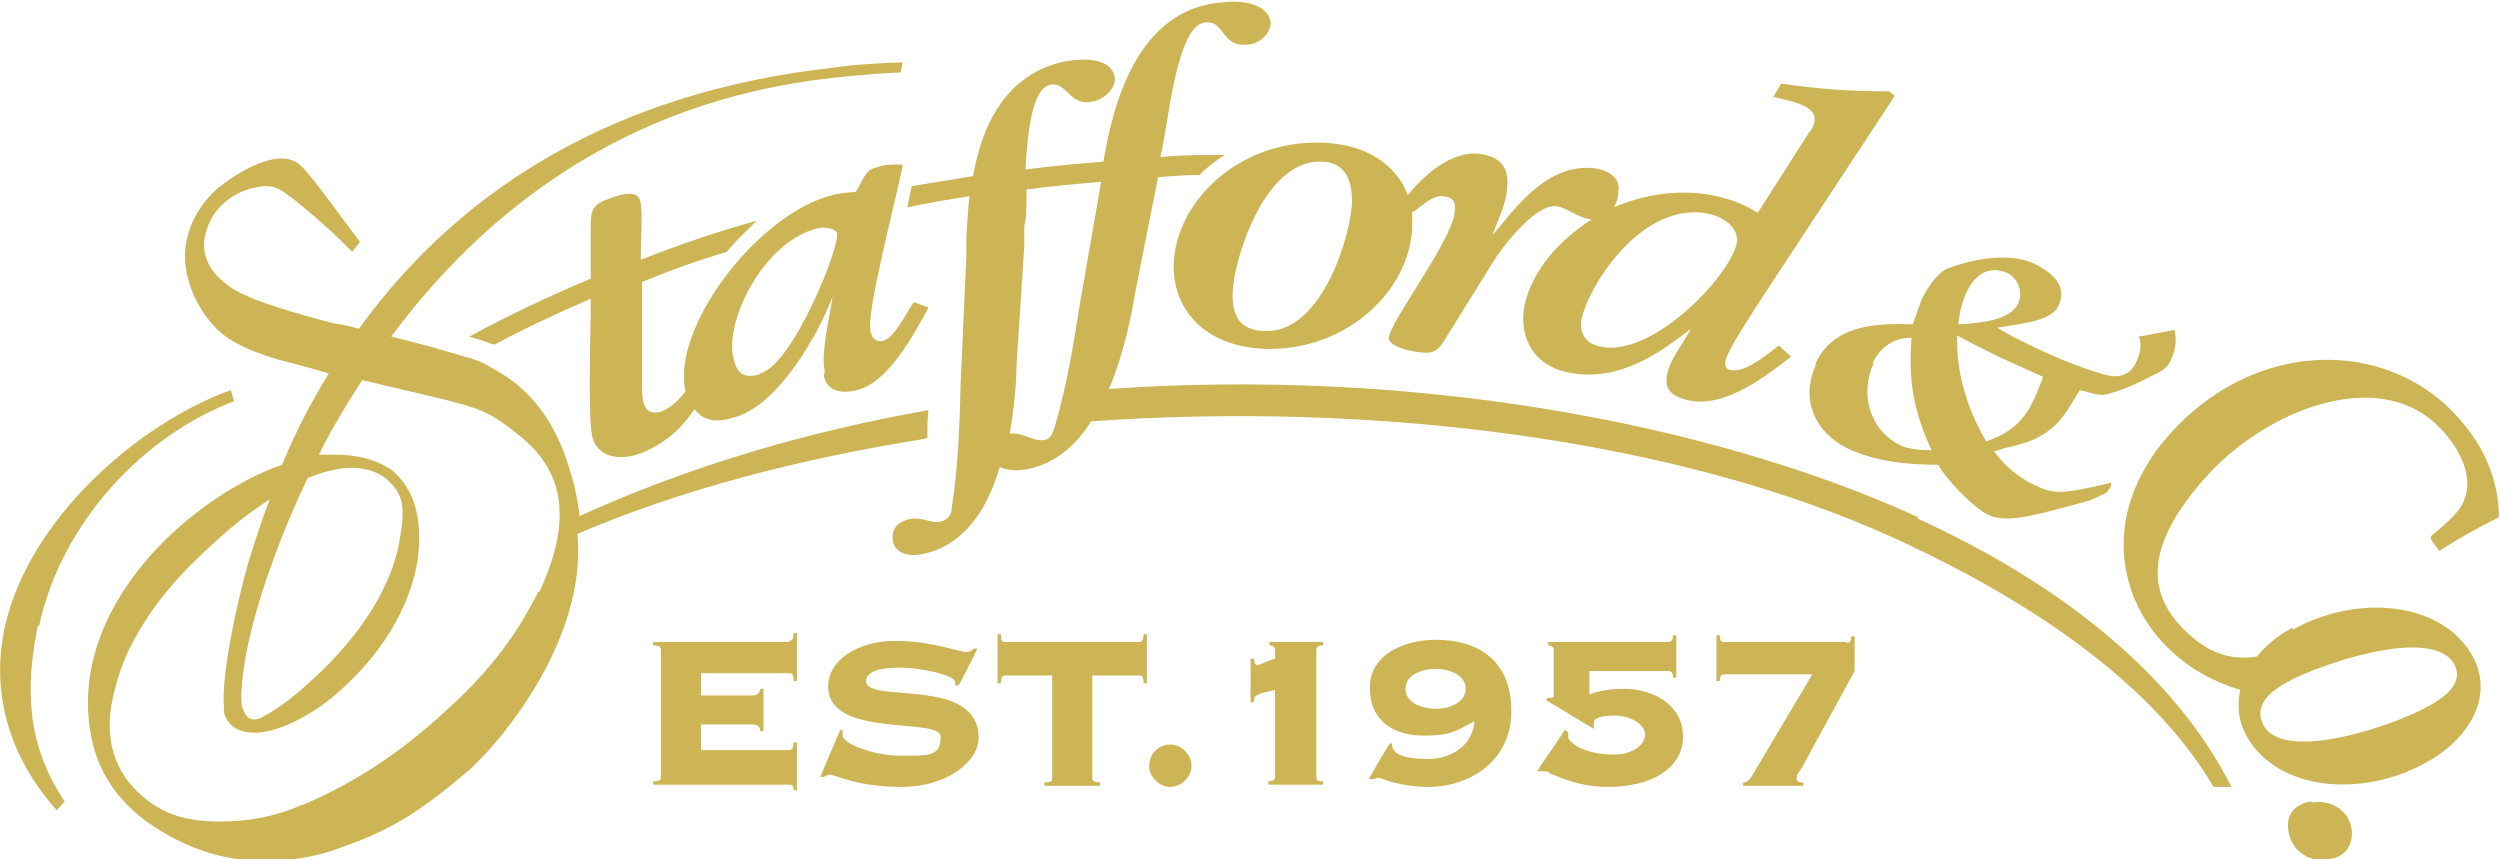 <?xml version="1.0" encoding="UTF-8"?>
<svg id="_レイヤー_2" xmlns="http://www.w3.org/2000/svg" version="1.1" viewBox="0 0 224.3 77.1">
  <!-- Generator: Adobe Illustrator 29.3.0, SVG Export Plug-In . SVG Version: 2.1.0 Build 146)  -->
  <defs>
    <style>
      .st0 {
        fill: #cdb455;
      }
    </style>
  </defs>
  <g id="_レイヤー_2-2">
    <g>
      <path class="st0" d="M70.8,57.6h-12.2v.3c.6,0,.7.2.7.4v11.4c0,.2,0,.4-.7.4v.3h12.2c.3,0,.4.1.4.5h.3v-4.3h-.3c0,.6-.2.7-.4.7h-7.9v-2.3h4.6c.5,0,.7.2.7.6h.3v-3.8h-.3c0,.3-.2.6-.7.6h-4.6v-2h7.9c.3,0,.4.1.4.7h.3v-4.3h-.3c0,.6-.2.7-.4.7Z"/>
      <path class="st0" d="M77.7,61.1c0-.6.7-1.2,2.9-1.2s5.1.7,5.1,1.3v.3h.3c0,.1,1.7-3.3,1.7-3.3h-.3c-.2.1-.3.3-.7.3-.7,0-3.1-1-6.4-1s-6,1.7-6,4.1c0,4.7,10.1,2.7,10.1,4.5s-1.1,1.7-3.6,1.7-5.2-1.1-5.2-1.8,0-.4,0-.5h-.2c0-.1-1.8,4.2-1.8,4.2h.3c.1,0,.3-.2.5-.2.6,0,2.4,1.1,6.5,1.1s6.9-2.3,6.9-4.4c0-5.6-10.1-3-10.1-5.1Z"/>
      <path class="st0" d="M102.3,57.6h-12.1c-.3,0-.4-.1-.4-.7h-.3v4.4h.3c0-.6.2-.7.4-.7h4.2v9.2c0,.2,0,.4-.7.4v.3h5v-.3c-.6,0-.7-.2-.7-.4v-9.2h4.2c.3,0,.4.1.4.7h.3v-4.4h-.3c0,.6-.2.7-.4.7Z"/>
      <path class="st0" d="M105,66.8c-1.1,0-1.9.9-1.9,1.9s.9,1.9,1.9,1.9,1.9-.9,1.9-1.9-.9-1.9-1.9-1.9Z"/>
      <path class="st0" d="M113.9,57.9c.2,0,.5.1.5.4v.8c-.2,0-1.5.6-1.6.6-.2,0-.3-.4-.3-.6h-.3v3.9h.3c0-.7.2-.7,1.9-1.1v7.8c0,.3-.3.4-.6.4v.3h4.9v-.3c-.3,0-.6,0-.6-.4v-11.4c0-.3.3-.4.6-.4v-.3h-4.8v.3h0Z"/>
      <path class="st0" d="M128.8,57.4c-2.6,0-5.9,1.2-5.9,4.3s2.3,4.3,4.8,4.3,2.9-.4,4.6-1.3c-.2,2.3-2.2,3.4-4.2,3.4s-3.1-.4-3.2-1.2v-.2h-.2c0-.1-1.9,3.2-1.9,3.2h.3c.2,0,.4-.1.6-.1s.6.2,1.3.4c.8.2,1.9.4,3.1.4,4,0,7.5-2.5,7.5-6.8s-2.7-6.4-6.8-6.4h0ZM128.8,63.6c-.9,0-2.7-.4-2.7-1.8s1.8-1.8,2.7-1.8,2.7.4,2.7,1.8-1.8,1.8-2.7,1.8Z"/>
      <path class="st0" d="M145.9,61.8c-1.2,0-2.2.1-3.3.5v-2.1h7.1c.2,0,.4.1.4.6h.3v-3.8h-.3c0,.5-.2.6-.4.6h-10.8v.3c.2,0,.5.1.5.4v4.1c0,.1,0,.2-.2.2s-.2,0-.3,0l-.2.2,4.3,2.6v-.3c0-.1,0-.2,0-.3,0-.3.5-.6,1.9-.6s2.7.8,2.7,1.7-1.1,1.8-2.8,1.8c-2.7,0-4.1-1.1-4.1-1.6s0-.2,0-.4l-.3-.2-2.5,3.7h.3c.1,0,.3,0,.4,0s.3,0,.5.2c.8.3,2.5,1.2,5.2,1.2,3.9,0,6.7-1.7,6.7-4.5s-2.6-4.3-5.3-4.3h0Z"/>
      <path class="st0" d="M165.7,57.6h-11c-.2,0-.4,0-.4-.6h-.3v4.1h.3c0-.5.2-.6.4-.6h7.9l-5.4,9.1c-.2.3-.4.6-.8.6v.3h5.4v-.3c-.3,0-.6,0-.6-.4s.3-.6.5-1l4.7-8.6v-3.1h-.3c0,.5-.2.6-.4.6h0Z"/>
      <path class="st0" d="M73.9,33.7c.3,1.3,1.4,1.7,3,1.3,2.9-.7,5.3-5.4,6.4-7.4l-1.3-.5c-.6.8-1.7,3.2-2.8,3.5-.5.1-1-.2-1.1-.9-.4-1.7,2.3-11.8,2.9-14.9-.4-.1-1,0-1.6,0-.6.2-1.3.3-1.5.6-.5.5-.7,1.2-1.1,1.8-.7.1-1.4.1-2.1.3-6.8,1.7-14.5,12-13.2,17.6-.5.7-1.2,1.4-2.1,1.8-.9.3-1.4,0-1.6-.6-.2-.4-.2-1.5-.2-2v-9c2.4-1,4.9-1.9,7.6-2.7.8-1,1.8-1.9,2.7-2.8-3.6,1-7.1,2.2-10.4,3.5v-.8c0-1.5.2-3.7-.1-4.6-.3-.8-1.6-.5-2.4-.2-1.8.6-2,1-2,2.6v3.8s0,.9,0,.9c-3.8,1.6-7.4,3.3-10.9,5.2.7.2,1.3.4,1.3.4l.8.3c0,0,.1,0,.2,0,2.8-1.5,5.6-2.8,8.6-4.1v1.2c0,1.6-.3,10,.2,11.4.5,1.5,2.2,2,4.2,1.3,2.3-.9,3.8-2.3,4.9-4,.7.9,1.7,1.3,3.4.8,4.2-1,7.9-7.9,9-10.9h0c-.2,1.5-1.1,5.2-.7,6.7h0ZM68.1,33.6c-1.5.4-2-.2-2.3-1.5-.8-3.3,2.7-10.4,7.5-11.6.7-.2,1.6,0,1.8.4.3,1.2-4,11.9-6.9,12.6Z"/>
      <path class="st0" d="M105.3,23.9c0,4,2.9,7.2,8.2,7.4,7.4.2,13-5.3,13.2-10.9,0-.5,0-.9,0-1.4h.1c.5-.3,1.7-1.5,2.6-1.4,1.2.1,1.2.7,1.1,1.5-.3,2.6-5.7,9.6-5.9,11.2,0,.8,1.9,1.2,2.7,1.3,1.4.2,1.8-.2,2.5-1.4l4.1-6.6c.7-1.2,3.8-5.3,5.7-5.1,1,.1,1.8,1,3.2,1.2-3,1.9-5.3,4.6-6,7.6-.5,2.4.3,5.3,3.8,6.1,4.6,1,8.4-1.8,11.1-3.9h0c-.6,1.2-1.9,2.8-2.1,4-.3,1.3.2,2,1.8,2.4,3.4.8,7.2-2.3,9.3-3.9l-1.1-1c-.8.6-3,2.5-4.3,2.2-.3,0-.6-.3-.5-.8.2-1,2.3-4.1,2.9-5.1l12.3-18.7-.5-.4c-3.2,0-6.4-.2-9.7-.7l-.7,1.2c1.9.4,3.9.9,3.7,2.1,0,.3-.2.8-.5,1.1l-4.6,7.2c-1.1-.7-2.3-1.2-3.7-1.5-3.1-.7-6.4-.2-9.2,1,.3-.5.4-1,.4-1.4.2-1.2-.8-1.9-2.1-2.1-4.4-.5-7.2,3.7-9.2,6h0c.5-1.4,1.2-2.7,1.3-4.1.2-1.6-.2-2.9-2.5-3.2-2.5-.3-5,2-6.4,3.7-1-2.7-3.7-4.6-7.8-4.7-7.4-.2-13,5.3-13.2,10.9h0ZM153.4,19.2c1.6.4,2.7,1.5,2.4,2.7-.7,3-7.6,10.2-12.2,9.2-1.5-.3-1.9-1.4-1.7-2.5.8-3.4,5.7-10.7,11.5-9.4h0ZM118.5,14.5c2.2,0,2.8,1.7,2.8,3.5,0,2.8-2.6,11.8-7.7,11.7-2.3,0-3.1-1.3-3-3.5,0-2.3,2.6-11.8,7.9-11.7h0Z"/>
      <path class="st0" d="M162.9,32.8c-1.4,3.1,0,6,2.8,7.4,2.5,1.2,5.4,1.5,8.2,1.5.7,1.3,3.2,3.9,4.5,4.5,1.7.8,4.3,0,9.1-1.3l1.3-.6c.2,0,.5-.5.6-.7v-.3c.1,0-1.7.4-1.7.4-2.8.6-3.6.6-5.2-.2-1.5-.7-2.7-1.8-3.6-3l1-.3c1.3-.3,2.4-.6,3.2-1.1,1.8-1,2.5-2.5,3.5-4.1,1.3.3,1.8.6,2.7.3,1.1-.3,2.5-.9,4-1.7.9-.4,1.3-.8,1.5-1.4.4-.8.5-1.7.3-2.6l-3.2.6c.3.8.1,1.5-.2,2.2-.5,1.2-1.5,1.5-2.5,1.3-1.3-.3-3.9-1.2-6.8-2.6-1-.5-2.1-1-3.2-1.7,2.4-.4,4.9-.6,5.5-2,.9-1.9-.9-3.1-2.1-3.7-1.6-.8-4.4-.9-7.9.4-.5.2-1.5,1.1-2.3,2.8-.2.5-.5,1.5-.8,2.2-3.2-.1-7.1,0-8.7,3.5h0ZM176.4,26.3c.8-1.8,2.2-2.5,3.7-1.8,1,.5,1.4,1.7,1,2.7-.7,1.5-3.3,1.8-5.4,1.9.1-1,.3-1.9.7-2.8h0ZM179.3,32c.7.3,3.5,1.6,4,1.8-.1.4-.5,1.3-.7,1.8-.6,1.3-1,1.8-1.7,2.5-.7.6-1.5,1.1-2.7,1.5-1.7-2.9-2.7-6.1-2.6-9.5.7.4,2.5,1.3,3.7,1.9h0ZM168,32.6c.9-1.9,2.4-2.3,3.5-2.3-.3,3.9.2,6.6,1.8,10.1-1.3,0-2.3-.2-2.7-.4-2.8-1.3-3.8-4.6-2.5-7.4h0Z"/>
      <path class="st0" d="M205.7,56.3c-1.3.7-2.4,1.6-3.2,2.6-1.9.3-3.9,0-6-1.9-3.5-3.1-4.8-7.4,1.6-14.4,5.3-5.8,15-9.6,20.4-4.6,2.3,2.1,4.1,5.6,1.8,8.1-.9,1-2.1,1.9-2.2,2,0,0,0,.2,0,.3.2.3.7.9.7,1,0,0,.1,0,.1,0,1.7-1.1,3.5-2.1,5.3-3,0-4.2-2.1-7.6-4.8-10.1-6.5-5.9-17.3-5.5-24.6,2.5-6.6,7.3-4.7,15.3,0,19.6,1.8,1.7,3.9,2.8,6.2,3.5-.3,1.4-.2,2.8.6,4.2,2.8,4.9,10.4,5.5,16.1,2.3,4-2.2,6.1-6.1,4.1-9.6-2.8-4.9-10.4-5.5-16.1-2.3h0ZM217.8,63.4c-2.8,1.6-12.8,5.1-14.7,1.7-.8-1.5,0-2.8,2.3-4,2.3-1.3,12.8-5.1,14.8-1.5.8,1.5-.5,2.8-2.4,3.8h0Z"/>
      <path class="st0" d="M207.4,71.9c-1.3.2-2.3,1-2.1,2.5.2,1.9,1.8,3,3.6,2.7,1.5-.2,2.2-1.2,2.1-2.6-.2-1.8-1.9-2.8-3.6-2.5Z"/>
      <path class="st0" d="M3.5,56.2c2-9.4,9.5-17.2,17.5-20.2l-.3-1C12.4,38,2.5,46.6.4,56.4c-1.2,5.8.4,11.5,4.7,16.3l.7-.8c-3.5-5.2-3.5-10.3-2.4-15.8h0Z"/>
      <path class="st0" d="M172.1,46.4c-18.9-8.6-45.7-13.4-72.6-11.5,1.3-3.1,2-6.5,2.3-8.4l2.1-10.6h0c1.2-.1,2.5-.2,3.7-.2,0,0,0,0,0,0,.7-.7,1.5-1.3,2.3-1.8-1.9,0-3.9,0-5.8.2.7-2.6,1.4-12,4.1-12.1,1.7-.1,1.4,2.2,3.6,2,1.4,0,2.2-1.2,2.2-1.9-.1-1.7-2.4-2.1-4.2-1.9-7.9.5-10,9.5-10.8,14.3-2.4.2-4.7.4-7,.7.2-3.4.6-7.2,2.2-7.6,1.6-.3,1.7,2,3.9,1.5,1.3-.3,2.1-1.5,1.9-2.2-.3-1.7-2.7-1.7-4.4-1.4-5.4,1.1-7.5,5.8-8.3,10.3-1.8.3-3.7.6-5.5.9l-.4,1.9c1.9-.4,3.7-.7,5.6-1-.2,1.3-.2,2.6-.3,3.6v1.8c0,0-.5,11.1-.5,11.1-.1,3.8-.2,7.6-.8,11.4,0,.5-.2,1.1-1,1.3-.9.2-1.7-.5-2.9-.2s-1.5,1.1-1.4,1.9c.2,1.1,1.3,1.5,2.7,1.2,3.8-.8,5.8-4.1,6.9-7.8.4.2,1,.3,1.6.3,2.9-.2,5.1-2,6.6-4.4,25.5-1.8,52.6,1.6,72.1,10.5,13.3,6.1,23.5,13.6,28.6,22.3h1.6c-4.7-9.4-14.4-17.8-28.2-24.1h0ZM98.8,16.3l-1.9,10.9c-.6,3.8-1.2,7.5-2.3,11.2-.2.5-.3,1.1-1.2,1.1-.9,0-1.6-.7-2.8-.6,0,0,0,0,0,0,.4-2.4.6-4.7.6-6.1l.7-10.7v-1.8c.2-.7.2-1.9.2-3.3,2.2-.3,4.5-.5,6.8-.7,0,0,0,0,0,0Z"/>
      <path class="st0" d="M83.2,39.3c0-.8,0-1.7.1-2.5-10.8,1.9-21.4,5-31.3,9.5-.2-1.7-.5-3-.9-4.2-1-3.4-2.7-6.1-5.1-7.9-.9-.7-1.9-1.2-2.8-1.7,0,0-.8-.3-.8-.3,0,0-3.8-1.1-3.8-1.1-1.1-.3-2.3-.6-3.5-.9,8-10.8,20.5-21.1,39.5-23.2,0,0,3.4-.4,6.2-.5l.2-.9c-4.1.1-6.5.5-6.5.5-18.4,2.1-32.7,10.1-42.3,23.4-.7-.2-1.5-.4-2.3-.5-7.7-2-9-3-9.7-3.6-1.2-.9-1.8-2-1.9-3.3,0-1.3.6-2.8,1.7-3.8,1.6-1.5,3.6-1.6,3.8-1.6,1,0,1.4.3,2.7,1.3,1.4,1.1,3.4,2.9,4,3.5,0,0,1.1,1.1,1.1,1.1l.7-.9-1.2-1.6c-1.5-2-3.5-4.8-4.3-5.4-2.2-1.7-6.6,1.6-7.4,2.3-1.9,1.8-2.9,4-2.8,6.4,0,0,0,0,0,0,.2,2.8,1.8,5.3,3.4,6.6,1.4,1.1,3.4,1.8,5.1,2.3,0,0,2.4.6,4.4,1.2-1.6,2.6-3,5.3-4.2,8.2-4.6,1.6-8.4,4.8-9.7,6-5.6,5.2-8.3,11.3-7.6,17.2.4,3.6,2,6.4,5,8.7.6.4,3.6,2.7,7.8,3.4,3.3.5,6.8.2,9.9-1,3.7-1.3,6-2.6,9.2-5.1,0,0,2.3-1.9,2.3-1.9,3.2-3,8.8-10.1,9.6-17.9.1-1.2.1-2.2,0-3.2,9.1-3.9,19.7-6.7,31-8.5h0ZM27.6,42.9c1.2-.5,2.3-.8,3.3-.9,2.2-.2,3.4.7,3.7.9l.7.7c.7.9,1.1,1.7.6,4.6-.8,5.3-4.7,9.9-7.9,12.8-1.9,1.8-3.6,2.9-4.4,3.3-.3.2-.9.4-1.3.1-.3-.2-.5-.8-.6-1h0c-.2-1.5.2-4.8,1.4-8.9.8-2.7,2.2-6.8,4.5-11.6h0ZM48.3,53.1c-1.5,2.9-3.5,6.3-8,10.4-4.3,4-8.4,6.7-13.1,8.7h-.1c-1.3.6-4,1.6-7.9,1.5-3.1-.1-4.7-.9-6.1-2-4.7-3.7-3.1-8.9-2.5-10.9.5-1.8,1.9-4.8,4.5-7.9,1.3-1.6,2.8-3,4-4.1,1.7-1.6,3.4-2.9,5.1-4-.7,1.8-1.3,3.7-1.9,5.6-1,3.5-2.5,10.2-2.2,13.2h0s0,.3,0,.3h0c.1.6.5,1,.7,1.2,2.3,1.9,7.3-.8,10-3.4,4.5-4.1,7-9.3,6.8-13.9-.1-2.7-1-4.1-1.8-5l-.6-.6c-.8-.5-2.3-1.5-5.7-1.4-.3,0-.6,0-.9,0,1.1-2.2,2.4-4.4,3.9-6.7,1.3.3,7.6,1.8,7.6,1.8l1.1.3c2.3.6,3.3,1.2,5.3,2.8,2.3,1.8,3.6,4,3.7,6.7.1,2.2-.5,4.6-1.8,7.4h0Z"/>
    </g>
  </g>
</svg>